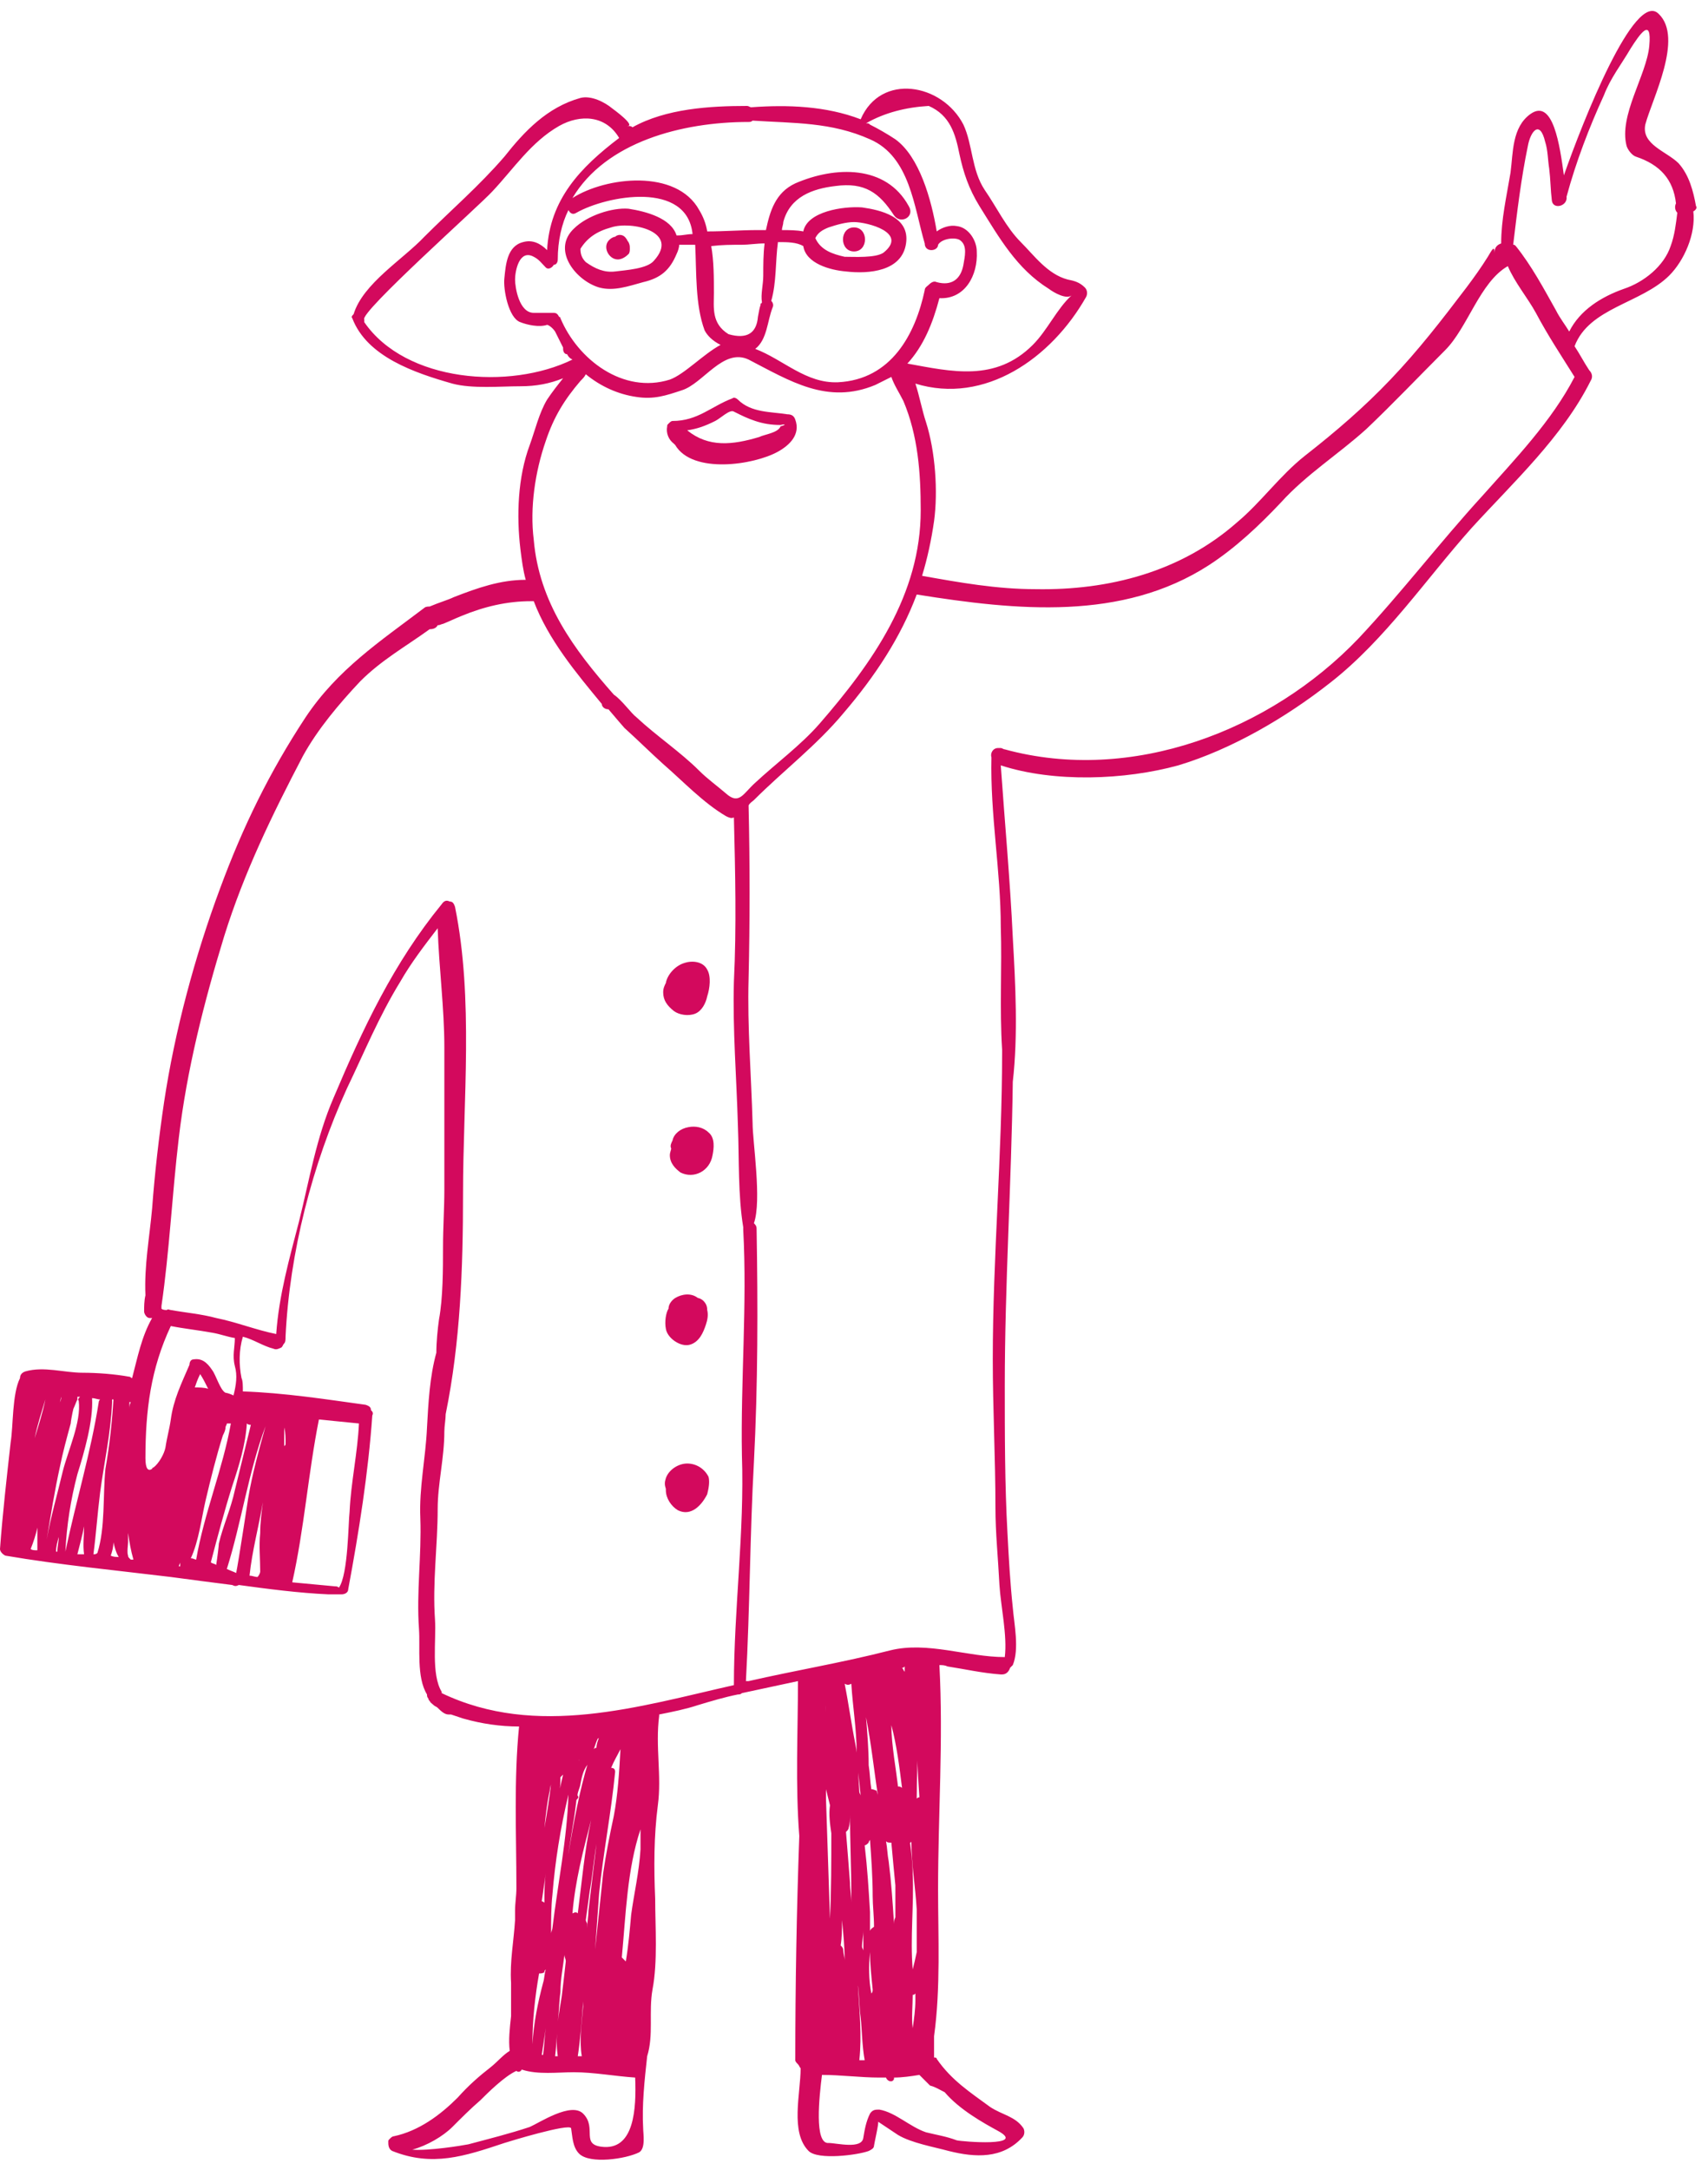 <svg width="200" height="254" viewBox="0 0 200 254" fill="none" xmlns="http://www.w3.org/2000/svg">
<path d="M78.906 51.932L79.062 52.088C81.094 55.526 88.281 54.432 91.094 52.869C92.5 52.088 93.75 50.838 93.125 49.119C92.969 48.651 92.656 48.494 92.187 48.494C90.312 48.182 87.969 48.338 86.406 46.776C86.25 46.619 85.937 46.463 85.781 46.619C83.281 47.557 81.719 49.276 78.75 49.276C78.594 49.276 78.437 49.432 78.281 49.588C78.125 49.744 78.125 49.744 78.125 49.901C77.969 50.682 78.281 51.463 78.906 51.932ZM83.75 49.276C84.375 48.963 85.469 47.869 85.937 48.182C86.875 48.651 87.5 48.963 88.437 49.276C89.375 49.588 90.312 49.744 91.406 49.744C92.031 49.588 92.031 49.744 91.406 49.901C91.094 50.682 89.531 50.838 88.906 51.151C85.781 52.088 82.969 52.401 80.469 50.369C81.562 50.213 82.5 49.901 83.75 49.276Z" fill="#D3095D"/>
<path d="M72.031 27.713C71.875 27.713 71.562 27.869 71.406 28.026C70.469 28.807 71.25 30.369 72.344 30.369C72.812 30.369 73.281 30.057 73.594 29.744C73.75 29.588 73.75 29.276 73.75 29.119C73.75 28.807 73.75 28.651 73.594 28.338C73.437 28.182 73.437 28.026 73.281 27.869C72.969 27.401 72.344 27.401 72.031 27.713Z" fill="#D3095D"/>
<path d="M100 26.619C98.281 26.619 98.281 29.432 100 29.432C101.719 29.432 101.719 26.619 100 26.619Z" fill="#D3095D"/>
<path d="M198.593 24.119C198.281 22.401 197.812 20.526 196.562 19.119C195.156 17.713 192.187 16.932 192.656 14.588C193.437 11.619 197.187 4.432 194.218 1.619C191.406 -1.193 185.312 14.275 183.125 20.526C182.656 17.088 181.875 11.463 179.218 13.338C177.031 14.9 177.187 17.869 176.875 20.213C176.406 23.026 175.781 25.682 175.781 28.494C175.312 28.651 175 28.963 175 29.588C175 28.651 174.687 29.276 174.218 30.057C173.437 31.307 172.656 32.401 171.718 33.651C168.75 37.557 166.094 40.994 162.812 44.432C159.687 47.713 156.406 50.526 152.812 53.338C149.844 55.682 147.656 58.807 144.844 61.15C138.281 66.932 129.844 69.119 121.25 68.963C116.719 68.963 112.344 68.182 107.969 67.4C108.594 65.369 109.062 63.182 109.375 60.994C109.844 57.557 109.531 52.869 108.437 49.432C107.969 48.026 107.656 46.307 107.187 44.901C115.312 47.401 123.125 41.932 127.187 34.744C127.344 34.432 127.344 33.963 127.031 33.651C126.406 33.026 125.781 32.869 125 32.713C122.656 32.088 121.094 29.901 119.531 28.338C117.812 26.619 116.719 24.276 115.312 22.244C113.75 19.901 113.906 16.932 112.812 14.588C110.312 9.744 103.125 8.494 100.781 13.963C96.719 12.4 92.187 12.244 87.969 12.557C87.812 12.557 87.656 12.4 87.5 12.4C83.125 12.4 77.969 12.713 74.062 14.9C73.906 14.744 73.75 14.744 73.437 14.744C74.531 14.744 71.719 12.713 71.719 12.713C70.781 11.932 69.219 11.15 67.969 11.463C64.062 12.557 61.406 15.369 59.062 18.338C56.094 21.776 52.812 24.588 49.687 27.713C47.187 30.369 42.5 33.182 41.406 36.776C41.25 36.932 41.094 37.088 41.25 37.244C42.969 41.776 48.594 43.651 52.969 44.901C55.312 45.526 58.594 45.213 60.937 45.213C62.812 45.213 64.375 44.901 65.937 44.276C65.312 45.057 64.687 45.838 64.062 46.776C63.125 48.338 62.656 50.369 62.031 52.088C60.625 55.838 60.469 60.369 60.937 64.275C61.094 65.525 61.25 66.775 61.562 67.869C58.594 67.869 55.937 68.807 53.125 69.9C52.5 70.213 51.406 70.525 50.312 70.994C50.156 70.994 49.844 70.994 49.687 71.15C44.531 75.057 39.531 78.338 35.781 83.963C31.562 90.369 28.438 96.775 25.781 103.963C22.812 111.932 20.469 120.682 19.219 128.963C18.594 133.182 18.125 137.244 17.812 141.463C17.5 144.9 16.875 148.182 17.031 151.619C16.875 152.244 16.875 153.025 16.875 153.494C16.875 153.807 17.188 154.275 17.5 154.275C17.656 154.275 17.656 154.275 17.812 154.275C16.562 156.463 16.094 158.963 15.469 161.307C15.312 161.307 15.312 161.15 15.156 161.15C13.438 160.838 11.406 160.682 9.687 160.682C7.5 160.682 5.156 159.9 2.969 160.525C2.5 160.682 2.344 160.994 2.344 161.307C1.406 163.182 1.562 166.932 1.25 168.807C0.781 173.025 0.312 177.088 0 181.307C0 181.619 0.312 181.932 0.625 182.088C7.031 183.182 13.594 183.807 20 184.588C22.344 184.9 24.688 185.213 27.188 185.525C27.5 185.682 27.656 185.682 27.969 185.525C31.406 185.994 35 186.463 38.437 186.619H38.594H38.75C38.906 186.619 38.906 186.619 39.062 186.619C39.062 186.619 39.219 186.619 39.375 186.619C39.531 186.619 39.844 186.619 40 186.619C40.312 186.619 40.781 186.463 40.781 185.994C42.031 179.275 43.125 172.4 43.594 165.682C43.75 165.369 43.594 165.213 43.437 165.057C43.437 164.744 43.281 164.588 42.812 164.432C38.281 163.807 33.281 163.025 28.438 162.869C28.438 162.244 28.438 161.619 28.281 161.307C27.969 159.744 27.969 158.025 28.438 156.463C29.688 156.775 30.781 157.557 32.031 157.869C32.344 158.025 32.656 157.869 32.969 157.713C33.125 157.557 33.125 157.4 33.281 157.244C33.437 157.088 33.437 156.775 33.437 156.463C33.906 146.619 36.562 136.307 40.625 127.4C42.656 123.182 44.375 118.963 46.875 114.9C48.125 112.713 49.687 110.682 51.25 108.65C51.406 113.338 52.031 118.025 52.031 122.557C52.031 128.182 52.031 133.65 52.031 139.275C52.031 141.463 51.875 143.65 51.875 145.994C51.875 148.494 51.875 151.932 51.406 154.432C51.25 155.525 51.094 157.088 51.094 158.338C50.312 161.15 50.156 164.275 50 167.088C49.844 170.682 49.062 174.119 49.219 177.713C49.375 182.088 48.75 186.307 49.062 190.682C49.219 192.869 48.75 196.306 50 198.338C50 198.494 50 198.65 50.156 198.806C50.156 198.963 50.312 199.119 50.469 199.275C50 198.963 50.625 199.431 50.781 199.588C50.937 199.744 51.094 199.744 51.25 199.9C51.562 200.213 52.031 200.681 52.5 200.681C52.656 200.681 52.656 200.681 52.812 200.681C53.281 200.838 53.75 200.994 54.219 201.15C56.406 201.775 58.594 202.088 60.781 202.088C60.156 208.338 60.469 214.744 60.469 220.994C60.469 221.931 60.312 222.713 60.312 223.65C60.312 223.963 60.312 224.431 60.312 224.744C60.156 227.244 59.687 229.588 59.844 232.088C59.844 232.556 59.844 233.181 59.844 233.806C59.844 234.588 59.844 235.369 59.844 235.994C59.687 237.4 59.531 238.806 59.687 240.056C58.906 240.525 58.281 241.306 57.5 241.931C56.094 243.025 54.844 244.119 53.594 245.525C51.562 247.556 49.062 249.431 46.094 250.056C45.937 250.056 45.781 250.213 45.625 250.369C45.469 250.525 45.469 250.525 45.469 250.681V250.838C45.469 251.306 45.625 251.619 45.937 251.775C50.625 253.65 54.375 252.4 59.062 250.838C59.531 250.681 66.719 248.494 66.875 249.119C67.031 250.056 67.031 251.306 67.812 252.088C69.062 253.338 73.281 252.713 74.844 251.931C75.625 251.463 75.312 249.744 75.312 249.119C75.156 246.463 75.469 243.494 75.781 240.681C76.562 238.181 75.937 235.525 76.406 232.869C77.031 229.588 76.719 225.525 76.719 222.244C76.562 218.65 76.562 214.9 77.031 211.306C77.5 207.869 76.719 204.431 77.187 200.838V200.681C78.75 200.369 80.312 200.056 81.719 199.588C83.281 199.119 84.844 198.65 86.406 198.338C86.562 198.338 86.719 198.338 86.875 198.181C89.062 197.713 91.25 197.244 93.437 196.775C93.437 202.713 93.125 208.963 93.594 214.9C93.281 223.65 93.125 232.4 93.125 241.15C93.125 241.306 93.281 241.463 93.437 241.619C93.594 241.775 93.594 241.931 93.75 242.088C93.75 245.056 92.5 249.588 94.687 251.775C95.781 252.869 100.469 252.244 101.719 251.775C102.031 251.619 102.344 251.463 102.344 251.15C102.344 250.994 102.969 248.338 102.812 248.338C103.75 248.963 104.219 249.275 105.156 249.9C106.719 250.838 109.375 251.306 111.094 251.775C114.219 252.556 117.344 252.713 119.687 250.213C120 249.9 120 249.431 119.844 249.119C118.906 247.713 117.344 247.556 115.937 246.619C113.594 244.9 111.406 243.494 109.687 240.994C109.687 240.838 109.531 240.838 109.375 240.838C109.375 240.056 109.375 239.275 109.375 238.338C110.156 232.713 109.844 226.619 109.844 221.15C109.844 212.4 110.469 203.65 110 194.9C110.312 194.9 110.625 194.9 110.937 195.057C112.969 195.369 115 195.838 117.187 195.994H117.344C117.812 195.994 118.125 195.681 118.281 195.213C118.437 195.056 118.437 195.057 118.594 194.9C119.375 193.025 118.75 190.057 118.594 188.182C118.281 185.213 118.125 182.4 117.969 179.432C117.656 173.807 117.656 167.869 117.656 162.244C117.656 150.369 118.437 138.494 118.594 126.619C119.219 121.15 118.906 115.213 118.594 109.744C118.281 103.025 117.656 96.307 117.187 89.588C123.437 91.619 131.719 91.307 137.969 89.588C144.219 87.713 150.625 83.963 155.781 79.9C162.187 74.9 167.031 67.713 172.343 61.775C177.187 56.463 182.968 51.151 186.25 44.588C186.562 44.119 186.406 43.651 186.093 43.338C185.468 42.401 185 41.463 184.375 40.526C186.093 35.994 192.187 35.526 195.468 32.244C197.187 30.526 198.593 27.401 198.281 24.744C198.593 24.588 198.75 24.276 198.593 24.119ZM108.75 12.4C111.25 13.494 111.875 15.682 112.344 18.026C112.812 20.213 113.437 22.088 114.687 24.119C117.031 27.869 119.062 31.463 122.812 33.807C123.437 34.276 124.844 35.057 125.469 34.588C123.75 36.151 122.656 38.651 120.937 40.369C116.562 44.744 111.406 43.494 106.25 42.557C108.125 40.526 109.219 37.869 110 34.901C112.969 35.057 114.531 32.244 114.375 29.432C114.375 28.182 113.437 26.619 112.031 26.463C111.25 26.307 110.312 26.619 109.687 27.088C109.062 23.338 107.656 18.338 104.844 16.307C103.906 15.682 102.812 15.057 101.875 14.588C101.719 14.432 101.719 14.432 101.406 14.432C103.594 13.182 106.094 12.557 108.75 12.4ZM87.656 14.275C87.812 14.275 87.969 14.275 88.125 14.119C92.969 14.432 97.344 14.275 101.875 16.307C106.562 18.338 107.031 24.276 108.281 28.494C108.281 29.588 109.844 29.432 109.844 28.651C110.312 27.869 112.031 27.713 112.5 28.182C113.281 28.807 112.969 30.057 112.812 30.994C112.5 32.713 111.406 33.494 109.687 33.026C109.375 32.869 109.062 33.026 108.75 33.338C108.594 33.494 108.281 33.651 108.281 33.963C107.187 39.119 104.375 44.432 98.125 44.744C94.375 44.901 91.719 42.088 88.437 40.838C89.844 39.744 89.844 37.557 90.469 35.994C90.625 35.682 90.469 35.369 90.312 35.213C90.937 33.026 90.781 30.682 91.094 28.338C92.187 28.338 93.281 28.338 94.062 28.807C94.375 30.838 97.187 31.619 99.062 31.776C101.719 32.088 105.625 31.776 106.094 28.494C106.562 25.369 103.125 24.588 100.937 24.276C98.75 24.119 94.531 24.744 94.062 27.088C93.281 26.932 92.344 26.932 91.562 26.932C91.562 26.619 91.719 26.307 91.719 25.994C92.5 23.026 95.156 22.088 97.812 21.776C101.25 21.307 102.969 22.557 104.687 25.213C105.469 26.307 107.187 25.369 106.406 24.119C103.75 19.276 97.812 19.432 93.125 21.463C90.781 22.557 90.156 24.744 89.687 26.932C89.375 26.932 89.062 26.932 88.75 26.932C86.719 26.932 84.844 27.088 82.812 27.088C82.656 26.151 82.344 25.369 81.875 24.588C79.219 19.744 70.937 20.682 67.031 23.182C70.937 16.619 79.844 14.275 87.656 14.275ZM73.594 24.432C71.719 24.276 68.75 25.213 67.187 26.776L67.031 26.932C64.687 29.432 67.5 32.869 70.156 33.651C71.875 34.119 73.594 33.494 75.312 33.026C77.344 32.557 78.437 31.619 79.219 29.744C79.375 29.432 79.531 28.963 79.531 28.651H79.687C80.312 28.651 80.781 28.651 81.406 28.651C81.562 31.932 81.406 35.682 82.5 38.651C82.812 39.276 83.437 39.901 84.375 40.369C82.344 41.463 80.156 43.807 78.437 44.432C72.969 46.151 67.656 42.088 65.625 37.244C65.625 37.088 65.469 37.088 65.469 37.088C65.312 36.776 65.156 36.619 64.844 36.619C64.062 36.619 63.281 36.619 62.5 36.619C60.781 36.619 60.312 33.651 60.312 32.713C60.312 31.776 60.781 29.119 62.5 30.057C63.125 30.369 63.437 30.838 63.906 31.307C64.219 31.619 64.687 31.307 64.844 30.994C65.156 30.994 65.312 30.682 65.312 30.369C65.312 28.182 65.781 26.151 66.562 24.588C66.719 24.901 67.031 25.213 67.5 24.901C71.094 22.869 80.469 21.151 81.094 27.401C80.469 27.401 80 27.557 79.375 27.557C79.219 27.557 79.219 27.557 79.219 27.557C78.594 25.526 75.625 24.744 73.594 24.432ZM76.562 30.526C75.781 31.463 73.281 31.619 72.031 31.776C70.781 31.932 69.687 31.463 68.594 30.682C68.125 30.213 67.969 29.744 67.969 29.119C68.75 27.869 69.844 27.088 71.562 26.619C73.906 25.838 79.687 27.088 76.562 30.526ZM83.594 34.276C83.594 32.557 83.594 30.526 83.281 28.807C84.531 28.651 85.625 28.651 86.875 28.651C87.656 28.651 88.594 28.494 89.531 28.494C89.375 29.744 89.375 30.994 89.375 32.244C89.375 33.338 89.062 34.432 89.219 35.369C89.219 35.369 89.219 35.526 89.062 35.526C89.062 35.526 89.062 35.526 89.062 35.682C88.906 36.151 88.906 36.307 88.75 37.088C88.594 38.963 87.5 39.744 85.312 39.119C83.281 37.869 83.594 35.994 83.594 34.276ZM95.469 27.869C95.781 27.244 96.25 26.932 97.031 26.619C97.969 26.307 99.062 25.994 100 25.994C101.562 25.994 106.406 27.244 103.437 29.588C102.5 30.213 100 30.057 98.906 30.057C97.5 29.744 96.094 29.276 95.469 27.869ZM42.656 37.713C42.656 37.557 42.656 37.557 42.656 37.401C42.031 36.619 56.25 23.963 57.656 22.401C60.156 19.744 62.187 16.619 65.469 14.744C67.969 13.338 70.937 13.494 72.5 16.151C67.969 19.588 64.375 23.338 64.062 29.276C63.281 28.494 62.344 28.026 61.25 28.338C59.375 28.807 59.219 30.994 59.062 32.557C58.906 33.807 59.531 37.244 60.937 37.713C61.719 38.026 63.125 38.338 64.062 38.026C64.219 38.026 64.687 38.338 65 38.807C65.312 39.432 65.625 40.057 65.937 40.682V40.838C65.937 41.151 66.094 41.463 66.406 41.463C66.562 41.776 66.719 41.932 67.031 42.088C59.687 45.682 47.5 44.744 42.656 37.713ZM63.906 51.619C64.844 48.807 66.094 46.776 67.969 44.588C68.281 44.276 68.437 44.119 68.594 43.807C70.312 45.213 72.344 46.151 74.531 46.463C76.562 46.776 77.969 46.307 79.844 45.682C82.344 44.901 84.687 40.682 87.656 42.088C92.5 44.588 96.875 47.401 102.5 45.057C103.125 44.744 103.75 44.432 104.375 44.119C104.687 45.057 105.312 45.994 105.781 46.932C107.5 50.994 107.812 55.369 107.812 59.744C107.812 69.588 102.187 77.557 95.937 84.744C93.75 87.244 90.781 89.432 88.437 91.619C87.031 92.869 86.562 94.275 85 92.869C83.906 91.932 82.812 91.15 81.875 90.213C79.687 88.025 76.875 86.15 74.531 83.963C73.906 83.494 72.812 81.932 71.875 81.307C67.187 75.994 63.125 70.525 62.5 63.182C62.031 59.432 62.656 55.213 63.906 51.619ZM23.438 160.838C23.75 161.307 24.062 161.932 24.375 162.557C23.906 162.4 23.281 162.4 22.812 162.4C22.969 161.932 23.125 161.463 23.438 160.838ZM10.938 181.932C11.25 179.588 11.406 177.244 11.719 174.744C12.188 171.15 12.969 167.869 13.125 164.119C13.125 163.963 13.125 163.963 13.125 163.807H13.281C13.125 166.463 12.812 169.275 12.344 171.932C12.031 175.057 12.344 178.807 11.406 181.775C11.25 181.932 11.094 181.932 10.938 181.932ZM29.375 166.775C28.75 169.275 28.125 171.932 27.5 174.432C27.031 176.619 26.094 178.65 25.625 180.682C25.625 180.838 25.469 182.244 25.312 183.182C25.156 183.025 24.844 183.025 24.688 182.869C25.469 179.9 26.25 176.932 27.188 173.963C27.969 171.619 28.75 169.119 28.906 166.619C29.062 166.775 29.219 166.775 29.375 166.775ZM33.281 167.088C33.437 167.713 33.437 168.338 33.437 168.963C33.437 169.119 33.437 169.119 33.281 169.275C33.281 168.65 33.281 167.869 33.281 167.088ZM30.469 179.432C30.312 180.994 30.469 182.4 30.469 183.963C30.469 184.119 30.312 184.432 30.156 184.588C29.844 184.588 29.531 184.432 29.219 184.432C29.531 181.463 30.312 178.65 30.781 175.838C30.625 177.088 30.469 178.182 30.469 179.432ZM31.094 166.932C30.312 169.744 29.531 172.557 29.062 175.369C28.906 176.307 27.969 182.557 27.656 184.119C27.344 183.963 26.875 183.807 26.562 183.65C28.281 178.182 29.062 172.4 31.094 166.932ZM5.312 163.807C5 165.369 4.531 166.775 4.062 168.338C4.375 166.775 4.844 165.369 5.312 163.807ZM7.187 163.494C7.344 163.494 7.344 163.494 7.187 163.494C7.187 163.807 7.031 164.119 6.875 164.432C7.031 164.275 7.031 163.963 7.187 163.494ZM8.281 166.619C8.281 166.463 8.437 165.525 8.594 164.9C8.75 164.588 8.906 164.119 9.062 163.807C9.062 163.65 9.062 163.65 9.062 163.494C9.219 163.494 9.219 163.494 9.375 163.494C9.219 163.65 9.062 163.807 9.219 163.963C9.531 166.463 7.969 169.744 7.344 172.244C6.719 174.9 5.937 177.557 5.469 180.213C5.937 177.4 6.406 174.432 7.031 171.619C7.344 170.057 7.812 168.338 8.281 166.619ZM15.156 164.9C15.156 164.588 15.156 164.432 15.156 164.119H15.312C15.156 164.432 15.156 164.744 15.156 164.9ZM19.531 182.557C19.531 182.713 19.531 182.713 19.531 182.869C19.531 182.713 19.531 182.557 19.531 182.557ZM22.969 182.557C22.812 182.557 22.656 182.4 22.344 182.4C23.281 180.369 23.594 177.713 24.062 175.682C24.688 173.025 25.312 170.525 26.094 168.025C26.25 167.713 26.406 167.4 26.406 167.088C26.406 166.932 26.562 166.775 26.562 166.619C26.719 166.619 26.875 166.619 27.031 166.619C26.094 171.932 23.906 177.088 22.969 182.557ZM4.375 178.807C4.375 179.744 4.375 180.525 4.375 181.463C4.062 181.463 3.75 181.463 3.594 181.307C3.906 180.525 4.219 179.588 4.375 178.807ZM6.875 179.9C6.875 180.525 6.719 180.994 6.719 181.619H6.562C6.562 180.994 6.719 180.525 6.875 179.9ZM7.656 181.619C7.812 178.494 8.281 175.525 9.062 172.557C9.844 170.057 10.938 166.307 10.781 163.65C11.094 163.65 11.406 163.807 11.719 163.807C11.719 163.807 11.562 163.963 11.562 164.119C10.625 170.057 8.906 175.682 7.656 181.619C7.812 181.619 7.812 181.619 7.656 181.619ZM9.844 178.65C9.844 179.744 9.687 180.838 9.844 181.932C9.531 181.932 9.375 181.932 9.062 181.932C9.375 180.682 9.687 179.588 9.844 178.65ZM13.281 180.525C13.438 181.15 13.594 181.775 13.906 182.244C13.594 182.244 13.281 182.244 12.969 182.088C13.125 181.619 13.281 181.15 13.281 180.525ZM15 182.088C14.844 181.775 15 180.682 15 180.525C15 180.213 15 179.744 15 179.432C15.156 180.525 15.312 181.463 15.625 182.557C15.469 182.557 15.312 182.557 15.312 182.557C15 182.244 15 182.244 15 182.088ZM21.094 182.869C21.094 183.025 21.094 183.182 21.094 183.338H20.938C20.938 183.182 21.094 183.025 21.094 182.869ZM40.937 176.932C40.781 178.182 40.781 184.275 39.687 185.838C39.531 185.682 39.375 185.682 39.219 185.682C37.5 185.525 35.937 185.369 34.219 185.213C35.625 178.963 36.094 172.4 37.344 166.15C38.906 166.307 40.469 166.463 42.031 166.619C41.875 170.057 41.094 173.494 40.937 176.932ZM27.344 163.338C27.031 163.182 26.562 163.025 26.406 163.025C25.781 162.713 25.312 160.994 24.844 160.369C24.219 159.432 23.594 158.963 22.656 159.119C22.344 159.119 22.188 159.432 22.188 159.744C21.25 161.932 20.312 163.807 20 166.15C19.844 167.244 19.531 168.338 19.375 169.432C19.219 170.213 18.594 171.307 17.969 171.775C17.969 171.775 17.812 171.775 17.812 171.932C17.344 172.244 17.031 171.932 17.031 170.682C17.031 165.057 17.656 160.213 20 155.213C21.562 155.525 23.125 155.682 24.844 155.994C25.781 156.15 26.562 156.463 27.5 156.619C27.5 157.713 27.188 158.65 27.5 159.9C27.812 160.994 27.656 162.088 27.344 163.338ZM69.219 213.025C68.437 216.619 68.125 220.369 67.656 223.963C67.5 223.806 67.344 223.806 67.031 223.963C67.344 220.213 68.281 216.619 69.219 213.025ZM66.25 219.119C66.562 216.463 67.187 213.494 67.5 210.681C67.656 210.525 67.812 210.369 67.656 210.213C67.5 210.056 67.969 209.119 67.969 208.806C68.125 208.025 68.281 207.244 68.75 206.619C68.906 206.463 68.906 206.306 68.906 206.15C67.812 209.744 67.187 213.338 66.562 216.931C66.406 217.556 66.25 218.338 66.25 218.963C66.25 219.119 66.25 219.119 66.25 219.119ZM63.75 222.713C63.75 222.713 63.594 222.556 63.437 222.556C63.594 221.463 63.75 220.369 63.906 219.275C63.75 220.369 63.75 221.463 63.75 222.713ZM63.75 213.963C63.906 212.4 64.062 210.994 64.375 209.588C64.375 209.275 64.531 208.963 64.531 208.65C64.375 210.369 64.062 212.088 63.75 213.963ZM65.625 208.025C65.781 207.869 65.781 207.869 65.937 207.713C65.781 208.338 65.625 209.119 65.469 209.744C65.625 209.275 65.625 208.65 65.625 208.025ZM67.812 206.15V205.994C67.969 205.838 67.969 205.838 68.125 205.681C67.969 205.681 67.812 205.838 67.812 206.15ZM70.156 203.338C70 203.806 69.844 204.119 69.844 204.588C69.687 204.588 69.687 204.588 69.531 204.744C69.687 204.275 69.844 203.806 70 203.494C70 203.494 70.156 203.494 70.156 203.338ZM62.344 239.275C62.344 236.463 62.656 233.65 63.125 230.994C63.281 230.994 63.594 230.994 63.75 230.838C63.75 230.681 63.75 230.681 63.906 230.525C63.75 230.994 63.75 231.619 63.594 232.088C62.969 234.431 62.5 236.775 62.344 239.275ZM64.687 221.775C65 217.869 65.625 213.963 66.562 210.056C66.406 215.213 65.312 220.525 64.687 225.681C64.687 225.838 64.531 226.15 64.531 226.306C64.531 224.744 64.531 223.181 64.687 221.775ZM66.094 228.806C66.094 229.119 66.25 229.275 66.25 229.588C66.094 230.994 65.937 232.4 65.781 233.65C65.625 234.588 65.469 235.525 65.312 236.619C65.469 235.525 65.469 234.275 65.625 233.181C65.625 231.619 65.937 230.213 66.094 228.806ZM68.594 224.744C68.75 223.65 68.906 222.4 69.062 221.306C69.375 219.588 69.531 217.713 69.844 215.838C69.531 218.494 69.219 220.994 68.906 223.65C68.906 224.275 68.75 225.056 68.75 225.681C68.75 225.525 68.75 225.369 68.75 225.213C68.75 225.056 68.594 224.9 68.594 224.744ZM75 216.463C74.844 219.119 74.219 221.775 73.906 224.119C73.75 225.838 73.594 227.713 73.281 229.588C73.125 229.431 72.969 229.275 72.812 229.119C73.281 224.119 73.437 218.806 75 214.119C75 214.431 75 214.588 75 214.9C75 215.369 75 215.838 75 216.463ZM73.437 215.213C73.594 215.213 73.594 215.213 73.437 215.213V215.213ZM71.875 212.556C71.406 214.744 70.937 217.088 70.625 219.275C70.312 222.244 70 225.213 69.687 228.181C69.844 225.994 70 223.806 70.156 221.619C70.625 216.931 71.562 212.244 72.031 207.4C72.031 207.088 71.875 206.931 71.562 206.931C71.875 206.15 72.344 205.369 72.656 204.744C72.5 207.556 72.344 210.056 71.875 212.556ZM63.906 237.4C63.75 238.494 63.75 239.431 63.594 240.525H63.437C63.594 239.431 63.75 238.494 63.906 237.4ZM65.312 237.4C65.156 238.494 65.156 239.588 65.312 240.681C65.156 240.681 65 240.681 65 240.681C65.156 239.588 65.156 238.494 65.312 237.4ZM68.281 234.275C68.281 234.588 68.281 234.744 68.281 234.9C68.125 236.775 67.812 238.806 68.125 240.681C67.969 240.681 67.812 240.681 67.656 240.681C67.969 238.65 68.125 236.463 68.281 234.275ZM74.219 240.994C74.219 241.15 74.219 241.15 74.219 240.994V240.994ZM72.344 202.088C72.5 201.931 72.5 201.931 72.344 202.088C72.5 202.088 72.5 202.088 72.344 202.088ZM70.781 251.306C67.812 251.15 70 249.119 68.281 247.4C66.875 245.994 63.125 248.494 62.031 248.963C59.687 249.744 57.187 250.369 54.844 250.994C54.062 251.15 50.156 251.775 48.281 251.619C50 251.15 51.875 250.056 52.969 248.963C54.062 247.869 55.156 246.775 56.25 245.838C57.031 245.056 59.062 243.025 60.469 242.4C60.625 242.556 60.937 242.556 61.094 242.244C62.969 242.869 65.312 242.556 67.187 242.556C69.531 242.556 72.031 243.025 74.375 243.181C74.531 246.931 74.219 251.463 70.781 251.306ZM51.719 198.181V198.025C50.469 195.994 51.094 191.932 50.937 189.588C50.625 185.213 51.25 180.994 51.25 176.619C51.25 173.65 52.031 170.682 52.031 167.557C52.031 166.932 52.187 166.15 52.187 165.525C53.906 157.088 54.219 148.494 54.219 139.744C54.219 128.807 55.469 116.932 53.281 106.15C53.125 105.682 52.969 105.525 52.656 105.525C52.344 105.369 52.031 105.369 51.719 105.838C46.094 112.713 42.5 120.369 39.062 128.494C37.031 133.182 36.25 138.025 35 143.025C33.906 147.244 32.656 151.619 32.344 156.15C30 155.682 27.656 154.744 25.312 154.275C23.594 153.807 21.719 153.65 20 153.338C19.844 153.338 19.688 153.182 19.531 153.338C19.375 153.338 19.062 153.338 18.906 153.182C18.906 153.025 18.906 153.025 18.906 152.869C19.844 146.463 20.156 139.744 20.938 133.182C21.875 125.213 23.906 117.244 26.25 109.588C28.594 102.088 31.875 95.369 35.469 88.494C37.187 85.369 39.687 82.4 42.187 79.744C44.687 77.244 47.5 75.682 50.312 73.65C50.781 73.65 51.094 73.494 51.25 73.182C51.562 73.182 51.719 73.025 51.875 73.025C52.656 72.713 53.281 72.4 54.062 72.088C56.719 70.994 59.375 70.369 62.187 70.369C62.344 70.369 62.344 70.369 62.5 70.369C64.219 74.9 67.5 78.807 70.469 82.4C70.469 82.713 70.781 83.025 71.25 83.025C72.031 83.963 73.125 85.213 73.125 85.213C74.687 86.619 76.094 88.025 77.656 89.432C80 91.463 82.344 93.963 85 95.525C85.312 95.682 85.625 95.838 85.937 95.682C86.094 102.088 86.25 108.494 85.937 114.9C85.781 120.525 86.25 126.15 86.406 131.775C86.562 135.682 86.406 139.9 87.031 143.65C87.031 143.807 87.031 143.807 87.031 143.963C87.5 152.713 86.719 161.619 86.875 170.369C87.187 179.275 85.937 188.338 85.937 197.244C74.844 199.744 62.812 203.494 51.719 198.181ZM106.875 230.525C106.562 226.931 107.031 222.869 106.875 219.431C106.875 218.181 106.719 216.931 106.562 215.681C106.562 215.681 106.719 215.681 106.719 215.525C106.719 218.181 107.187 220.838 107.344 223.494V223.65C107.344 225.213 107.344 226.931 107.344 228.494C107.187 229.275 107.031 229.9 106.875 230.525ZM107.187 233.338C107.187 233.65 107.187 233.806 107.187 234.119C107.187 235.213 107.031 236.306 106.875 237.4C106.719 236.15 106.875 234.744 106.875 233.494C107.031 233.494 107.031 233.494 107.187 233.338ZM104.687 205.681C104.531 204.431 104.375 203.181 104.375 201.931C105 204.275 105.312 206.775 105.625 209.275C105.469 209.119 105.312 209.119 105.156 209.119C105 207.869 104.844 206.775 104.687 205.681ZM104.844 224.431C104.687 224.744 104.687 224.9 104.687 225.213C104.531 222.713 104.375 220.369 104.062 217.869C103.906 217.088 103.906 216.306 103.75 215.525C103.906 215.681 104.062 215.681 104.375 215.681C104.531 217.4 104.687 219.119 104.844 220.681C104.844 222.088 104.844 223.338 104.844 224.431ZM101.875 225.994C101.875 225.213 101.875 224.431 101.875 223.806C101.719 221.15 101.562 218.65 101.25 215.994C101.406 215.994 101.562 215.838 101.719 215.681C101.719 215.525 101.875 215.369 101.875 215.369C102.031 217.556 102.187 219.744 102.187 221.931C102.187 223.025 102.344 224.275 102.344 225.525C102.187 225.681 102.031 225.681 101.875 225.994ZM102.187 232.869C102.187 233.025 102.187 233.181 102.031 233.338C101.719 231.775 101.719 230.056 101.875 228.494C101.875 229.9 102.031 231.306 102.187 232.869ZM100.469 232.556V232.4C100.625 233.806 100.625 235.056 100.781 236.15C100.937 237.556 100.937 239.431 101.25 241.15C101.094 241.15 100.781 241.15 100.625 241.15C100.937 238.181 100.625 235.369 100.469 232.556ZM98.906 197.088C99.219 197.244 99.375 197.244 99.687 197.088C99.844 199.744 100.312 202.4 100.312 205.213C100.312 206.463 100.625 208.338 100.781 210.213C100.781 210.056 100.625 209.9 100.625 209.744C100.469 207.713 100.469 205.681 100.156 204.119C99.687 201.775 99.375 199.432 98.906 197.088ZM99.687 222.713C99.687 221.931 99.531 221.15 99.531 220.369C99.375 218.338 99.219 216.306 99.062 214.431C99.219 214.275 99.375 214.119 99.375 213.963C99.531 213.494 99.531 212.869 99.531 212.4C99.531 215.525 99.687 218.65 99.687 221.775C99.687 222.088 99.687 222.4 99.687 222.713ZM97.344 214.588C97.344 217.869 97.344 221.306 97.187 224.588C97.031 219.9 96.875 215.213 96.719 210.525C96.719 210.369 96.719 210.369 96.719 210.213C96.719 209.9 96.719 209.744 96.719 209.431C96.875 210.056 97.031 210.681 97.187 211.306C97.031 212.4 97.187 213.494 97.344 214.588ZM101.094 228.338C101.094 228.181 100.937 228.025 100.937 227.869C100.937 227.244 101.094 226.619 101.094 225.994C101.094 226.775 101.094 227.556 101.094 228.338ZM98.906 229.431C98.906 229.119 98.75 228.65 98.75 228.338C98.75 228.025 98.594 227.869 98.437 227.713C98.594 226.775 98.594 225.838 98.594 224.744C98.75 226.306 98.906 227.869 98.906 229.431ZM102.031 209.431C101.875 208.494 101.875 207.556 101.719 206.619C101.719 204.744 101.562 202.869 101.406 200.994C102.031 204.119 102.344 207.244 102.812 210.213C102.812 210.056 102.656 209.744 102.656 209.588C102.5 209.588 102.344 209.431 102.031 209.431ZM105.937 195.057C105.937 195.213 105.937 195.525 105.937 195.682C105.781 195.525 105.781 195.369 105.625 195.213C105.781 195.213 105.781 195.213 105.937 195.057ZM107.344 210.525C107.344 208.338 107.5 206.15 107.344 203.963C107.344 204.119 107.344 204.119 107.344 204.275C107.344 204.9 107.5 208.181 107.656 210.369C107.656 210.369 107.5 210.369 107.344 210.525ZM96.406 196.775C96.562 198.025 96.562 199.119 96.719 200.369C96.562 199.119 96.562 197.869 96.406 196.775ZM110.625 244.9C112.344 246.931 115.156 248.494 116.875 249.431C120.312 251.306 112.656 250.681 112.031 250.525C110.781 250.056 109.687 249.9 108.437 249.588C106.562 248.963 104.844 247.244 102.969 246.931C102.5 246.931 102.187 246.931 101.875 247.4C101.406 248.338 101.25 249.275 101.094 250.213C100.937 251.619 97.969 250.838 97.031 250.838C95.312 250.994 95.937 245.369 96.25 242.869C98.437 242.869 100.781 243.181 102.969 243.181C103.281 243.181 103.594 243.181 103.75 243.181C103.906 243.65 104.531 243.806 104.687 243.338V243.181C105.625 243.181 106.719 243.025 107.656 242.869C108.125 243.338 108.437 243.65 108.906 244.119C109.531 244.275 110 244.588 110.625 244.9ZM159.062 74.744C148.75 85.525 132.5 91.775 117.656 87.713C117.5 87.713 117.344 87.557 117.187 87.557C117.031 87.557 117.031 87.557 116.875 87.557C116.25 87.557 115.937 88.182 116.094 88.65C115.937 95.369 117.187 101.932 117.187 108.494C117.344 113.182 117.031 118.025 117.344 122.869C117.344 123.025 117.344 123.025 117.344 123.182C117.344 135.213 116.25 147.088 116.25 159.119C116.25 164.9 116.562 170.682 116.562 176.463C116.562 179.432 116.875 182.4 117.031 185.525C117.187 188.025 117.969 191.463 117.656 193.963C113.281 193.963 108.594 192.088 104.219 193.182C98.75 194.588 93.125 195.525 87.656 196.775C87.5 196.775 87.5 196.775 87.344 196.775C87.812 188.182 87.812 179.588 88.281 171.15C88.75 162.088 88.75 152.869 88.594 143.807C88.594 143.494 88.437 143.338 88.281 143.182C89.219 140.525 88.125 133.65 88.125 131.463C87.969 125.838 87.5 120.213 87.656 114.588C87.812 107.869 87.812 100.994 87.656 94.275C87.812 93.963 88.125 93.807 88.281 93.65C91.719 90.213 95.625 87.244 98.75 83.494C102.5 79.119 105.469 74.588 107.344 69.588C119.062 71.463 131.406 72.713 141.562 66.15C144.687 64.119 147.5 61.463 150 58.807C152.969 55.525 156.719 53.182 160 50.213C163.125 47.244 166.094 44.119 169.218 40.994C171.875 38.338 173.281 33.026 176.562 31.151C177.343 33.026 178.906 34.901 179.843 36.619C181.25 39.276 182.812 41.619 184.375 44.119C181.718 49.276 177.343 53.807 173.593 58.025C168.594 63.494 164.062 69.432 159.062 74.744ZM190.156 33.807C187.5 34.744 185 36.307 183.75 38.807C183.281 38.026 182.656 37.244 182.187 36.307C180.781 33.807 179.375 31.151 177.5 28.807C177.343 28.651 177.343 28.651 177.187 28.651C177.656 24.744 178.125 20.838 178.906 17.088C179.218 15.369 180.312 13.963 180.937 16.619C181.25 17.557 181.25 18.807 181.406 19.744C181.562 20.994 181.562 22.244 181.718 23.494C181.875 24.588 183.593 24.119 183.437 23.026C184.531 18.963 186.093 14.9 187.812 11.15C188.593 9.119 189.843 7.557 190.937 5.682C192.031 3.963 193.437 1.932 193.125 5.369C192.812 8.807 189.531 13.494 190.468 17.088C190.625 17.557 191.093 18.182 191.562 18.338C194.375 19.276 195.937 20.994 196.25 23.807C196.093 24.119 196.093 24.588 196.406 24.901C196.25 26.151 196.093 27.557 195.625 28.807C194.843 31.151 192.5 33.026 190.156 33.807Z" fill="#D3095D"/>
<path d="M80.469 171.307C79.375 171.307 78.281 172.088 77.969 173.025C77.812 173.494 77.812 173.807 77.969 174.275C77.969 174.275 77.969 174.275 77.969 174.432C77.969 175.369 78.594 176.307 79.375 176.775C80.937 177.557 82.187 176.15 82.812 174.9C82.969 174.275 83.125 173.494 82.969 172.869C82.5 171.932 81.562 171.307 80.469 171.307Z" fill="#D3095D"/>
<path d="M77.969 155.525C78.125 156.619 79.687 157.713 80.781 157.4C81.875 157.088 82.344 155.994 82.656 155.057C82.812 154.588 82.969 153.963 82.812 153.338C82.812 152.869 82.656 152.557 82.344 152.244C82.187 152.088 81.875 151.932 81.719 151.932C80.937 151.307 79.844 151.463 79.062 151.932C78.594 152.244 78.281 152.713 78.281 153.182C77.969 153.65 77.812 154.744 77.969 155.525Z" fill="#D3095D"/>
<path d="M80.625 131.932C79.687 132.088 78.906 132.713 78.75 133.494C78.594 133.807 78.437 134.119 78.594 134.432C78.594 134.588 78.437 134.9 78.437 135.213C78.437 136.15 79.062 136.775 79.687 137.244C81.25 138.025 83.125 137.088 83.437 135.213C83.594 134.432 83.75 133.182 82.969 132.557C82.344 131.932 81.406 131.775 80.625 131.932Z" fill="#D3095D"/>
<path d="M78.906 118.338C79.531 118.807 80.625 118.963 81.406 118.65C82.187 118.338 82.656 117.4 82.812 116.619C83.125 115.682 83.281 114.275 82.812 113.494C82.344 112.557 81.094 112.4 80.156 112.713C79.062 113.025 78.125 114.119 77.969 115.057C77.812 115.369 77.656 115.682 77.656 116.15C77.656 117.088 78.125 117.713 78.906 118.338Z" fill="#D3095D"/>
</svg>
